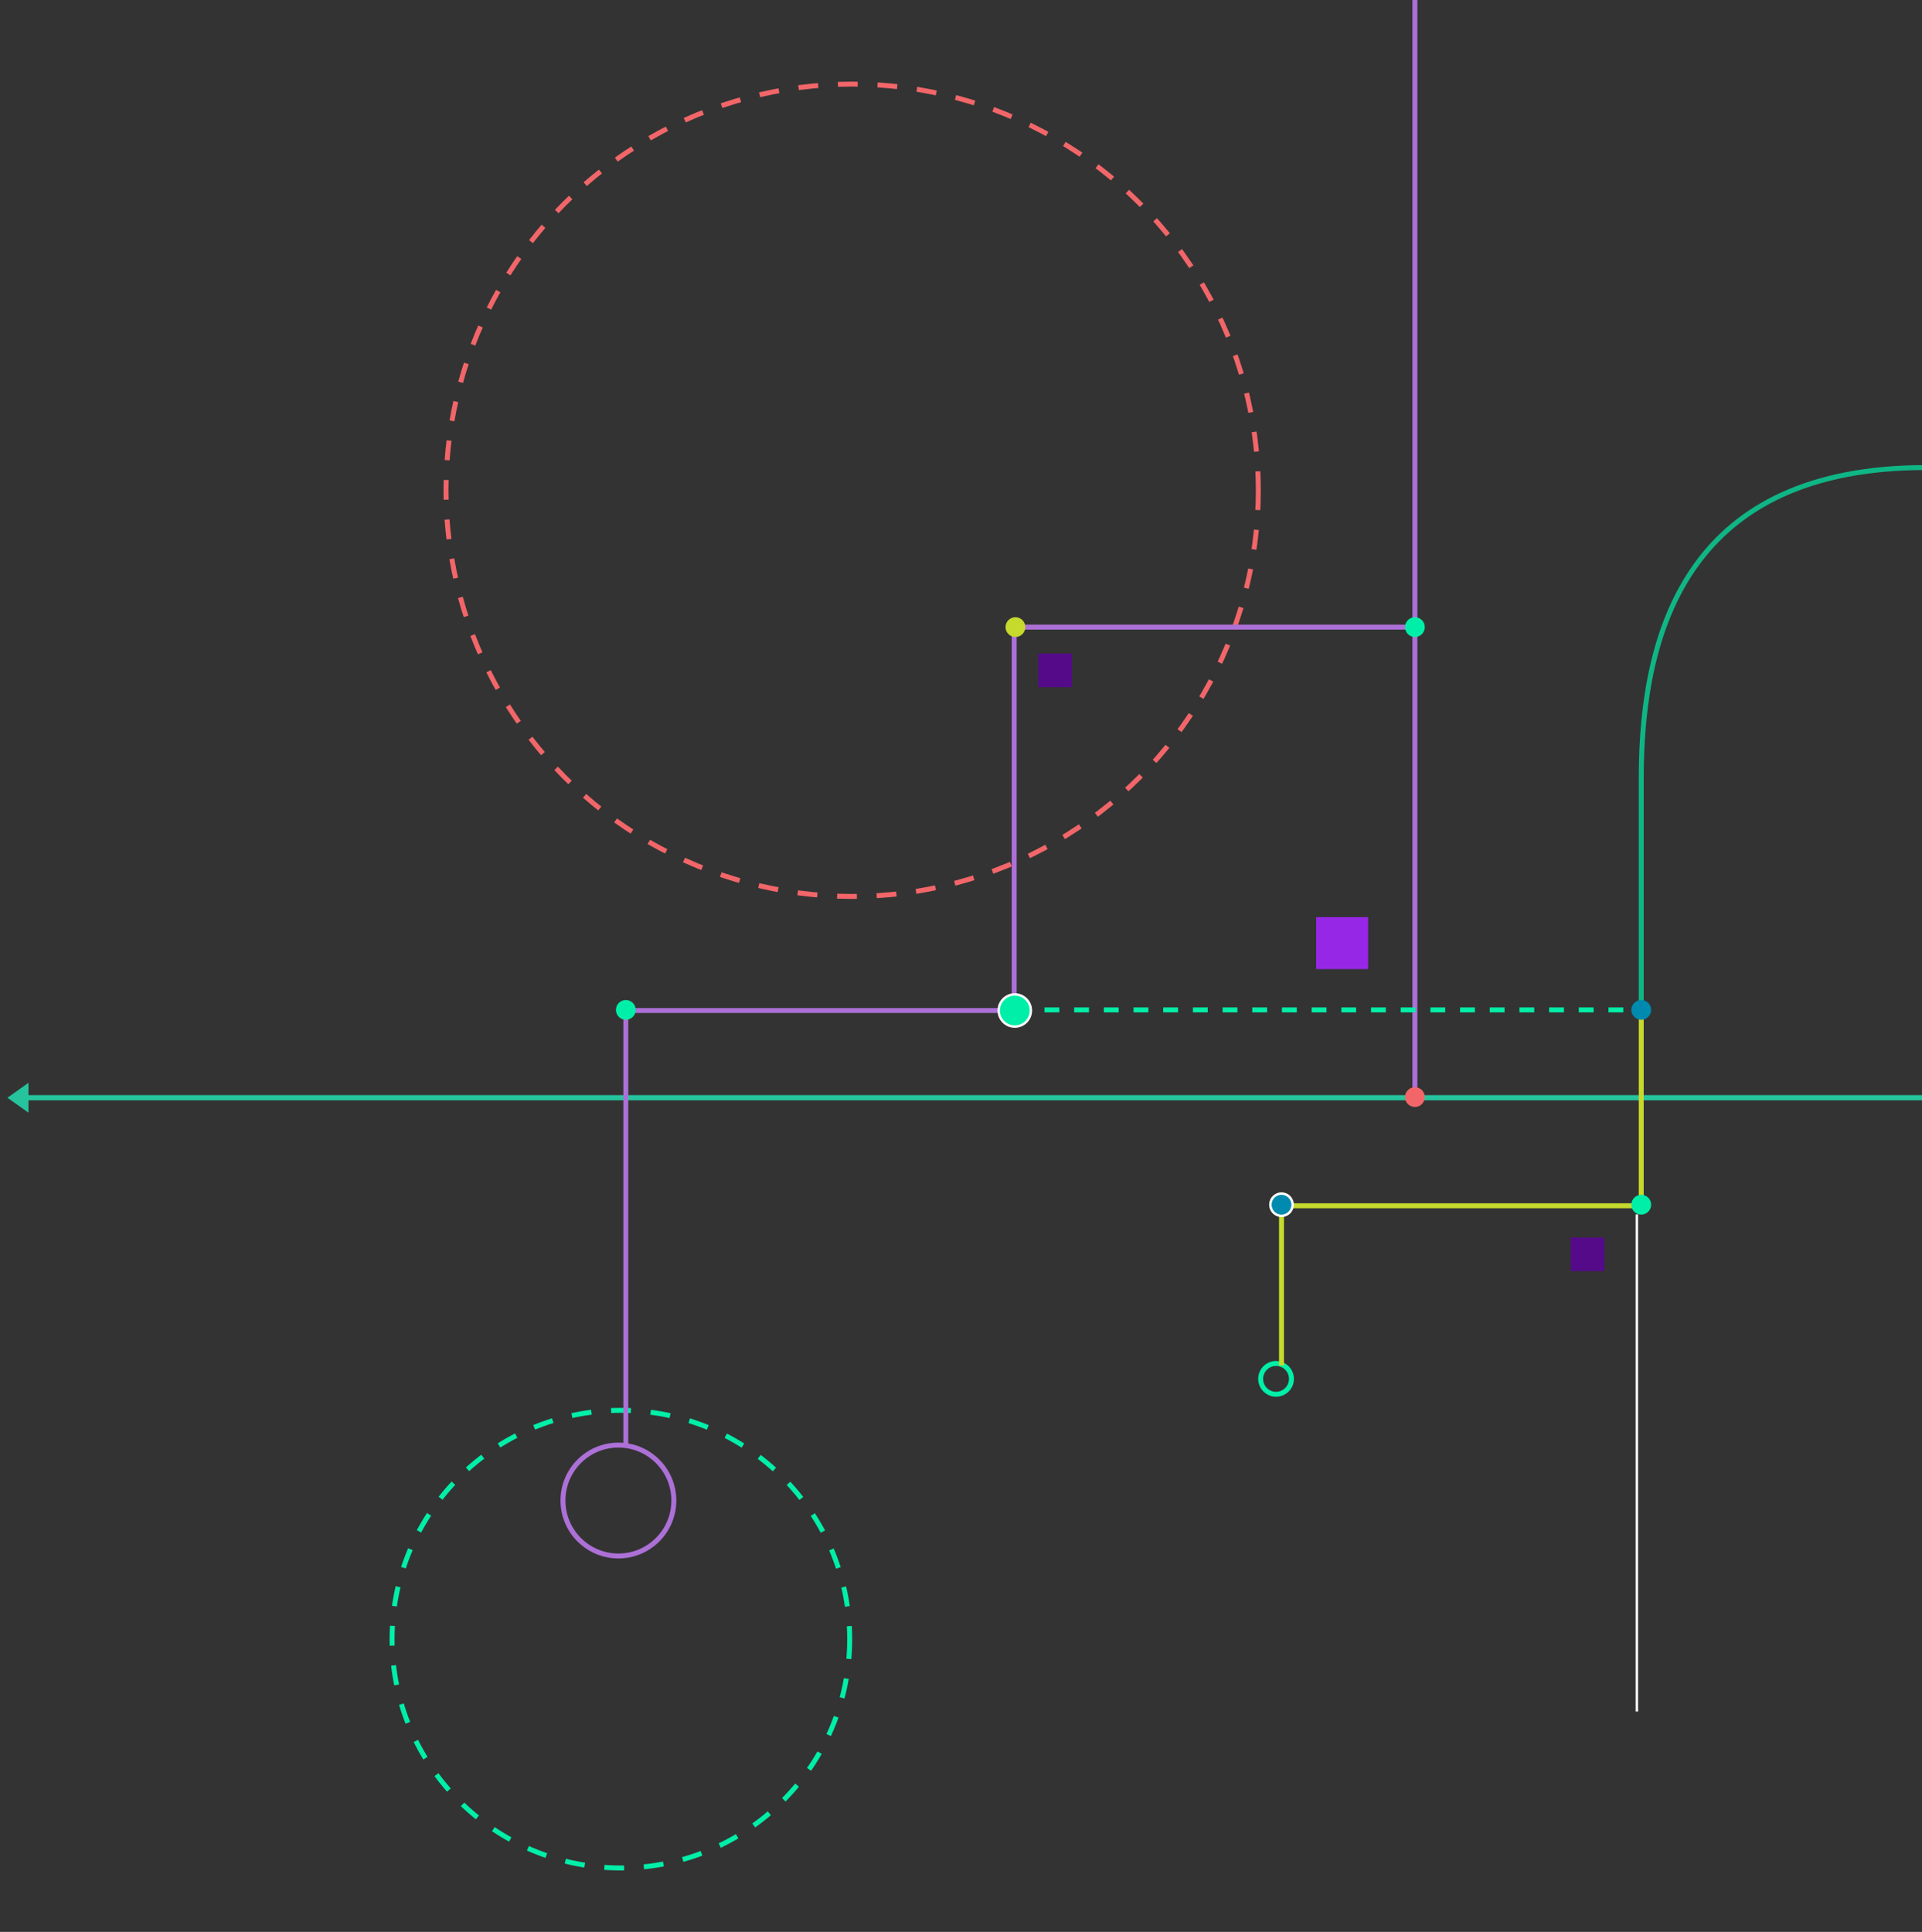 <?xml version="1.0" encoding="UTF-8"?> <svg xmlns="http://www.w3.org/2000/svg" width="777" height="781" viewBox="0 0 777 781" fill="none"><rect x="0" y="0" width="777" height="781" fill="#333333" stroke="none"/><g clip-path="url(#clip0_814_8929)"><path d="M3 443.776L11.514 449.821V437.73L3 443.776ZM780 443.776V442.729H10.663V443.776V444.823H780V443.776Z" fill="#1FFFC7" fill-opacity="0.71"></path><path d="M661.733 491.426C661.733 589.838 661.733 593.014 661.733 691.426" stroke="#F8F8F8" stroke-linecap="square" stroke-linejoin="round"></path><circle cx="251" cy="662.65" r="92.5" stroke="#00EFA8" stroke-width="2" stroke-dasharray="8 8"></circle><circle cx="344.5" cy="198.2" r="164.2" stroke="#F26669" stroke-width="2" stroke-dasharray="8 8"></circle><circle cx="250" cy="606.613" r="22.412" stroke="#AC70D7" stroke-width="2"></circle><circle cx="515.867" cy="557.426" r="6.224" stroke="#00EFA8" stroke-width="2"></circle><rect x="532.091" y="370.767" width="21" height="21" fill="#9727E7"></rect><rect x="635" y="500.267" width="13.591" height="13.591" fill="#550A8A"></rect><path d="M572 -26.617L572 443.517" stroke="#AC70D7" stroke-width="2"></path><path d="M253 584.517V408.517H410V253.517C473.265 253.517 508.735 253.517 572 253.517" stroke="#AC70D7" stroke-width="2"></path><circle cx="410.5" cy="253.517" r="4" fill="#C6D92D"></circle><path d="M410.25 408.267H663.5" stroke="#00EFA8" stroke-width="2" stroke-dasharray="6 6"></path><path d="M518.069 552.017V487.455H663.5V408.267" stroke="#C6D92D" stroke-width="2"></path><path d="M663.5 410.517V314.517C663.5 253.017 683.7 189.017 778.5 189.017" stroke="#00EFA8" stroke-opacity="0.7" stroke-width="2"></path><circle cx="572" cy="253.517" r="4" fill="#00EFA8"></circle><circle cx="410.25" cy="408.517" r="6.5" fill="#00EFA8" stroke="#F8F8F8"></circle><circle cx="253" cy="408.267" r="3.5" fill="#00EFA8" stroke="#00EFA8"></circle><circle cx="663.5" cy="408.267" r="4" fill="#008AAF"></circle><circle cx="518.069" cy="487.017" r="4.5" fill="#008AAF" stroke="white"></circle><circle cx="663.5" cy="487.017" r="4" fill="#00EFA8"></circle><circle cx="572" cy="443.517" r="4" fill="#F26669"></circle><rect x="419.75" y="264.2" width="13.591" height="13.591" fill="#550A8A"></rect></g><defs><clipPath id="clip0_814_8929"><rect width="777" height="781" fill="white"></rect></clipPath></defs></svg> 